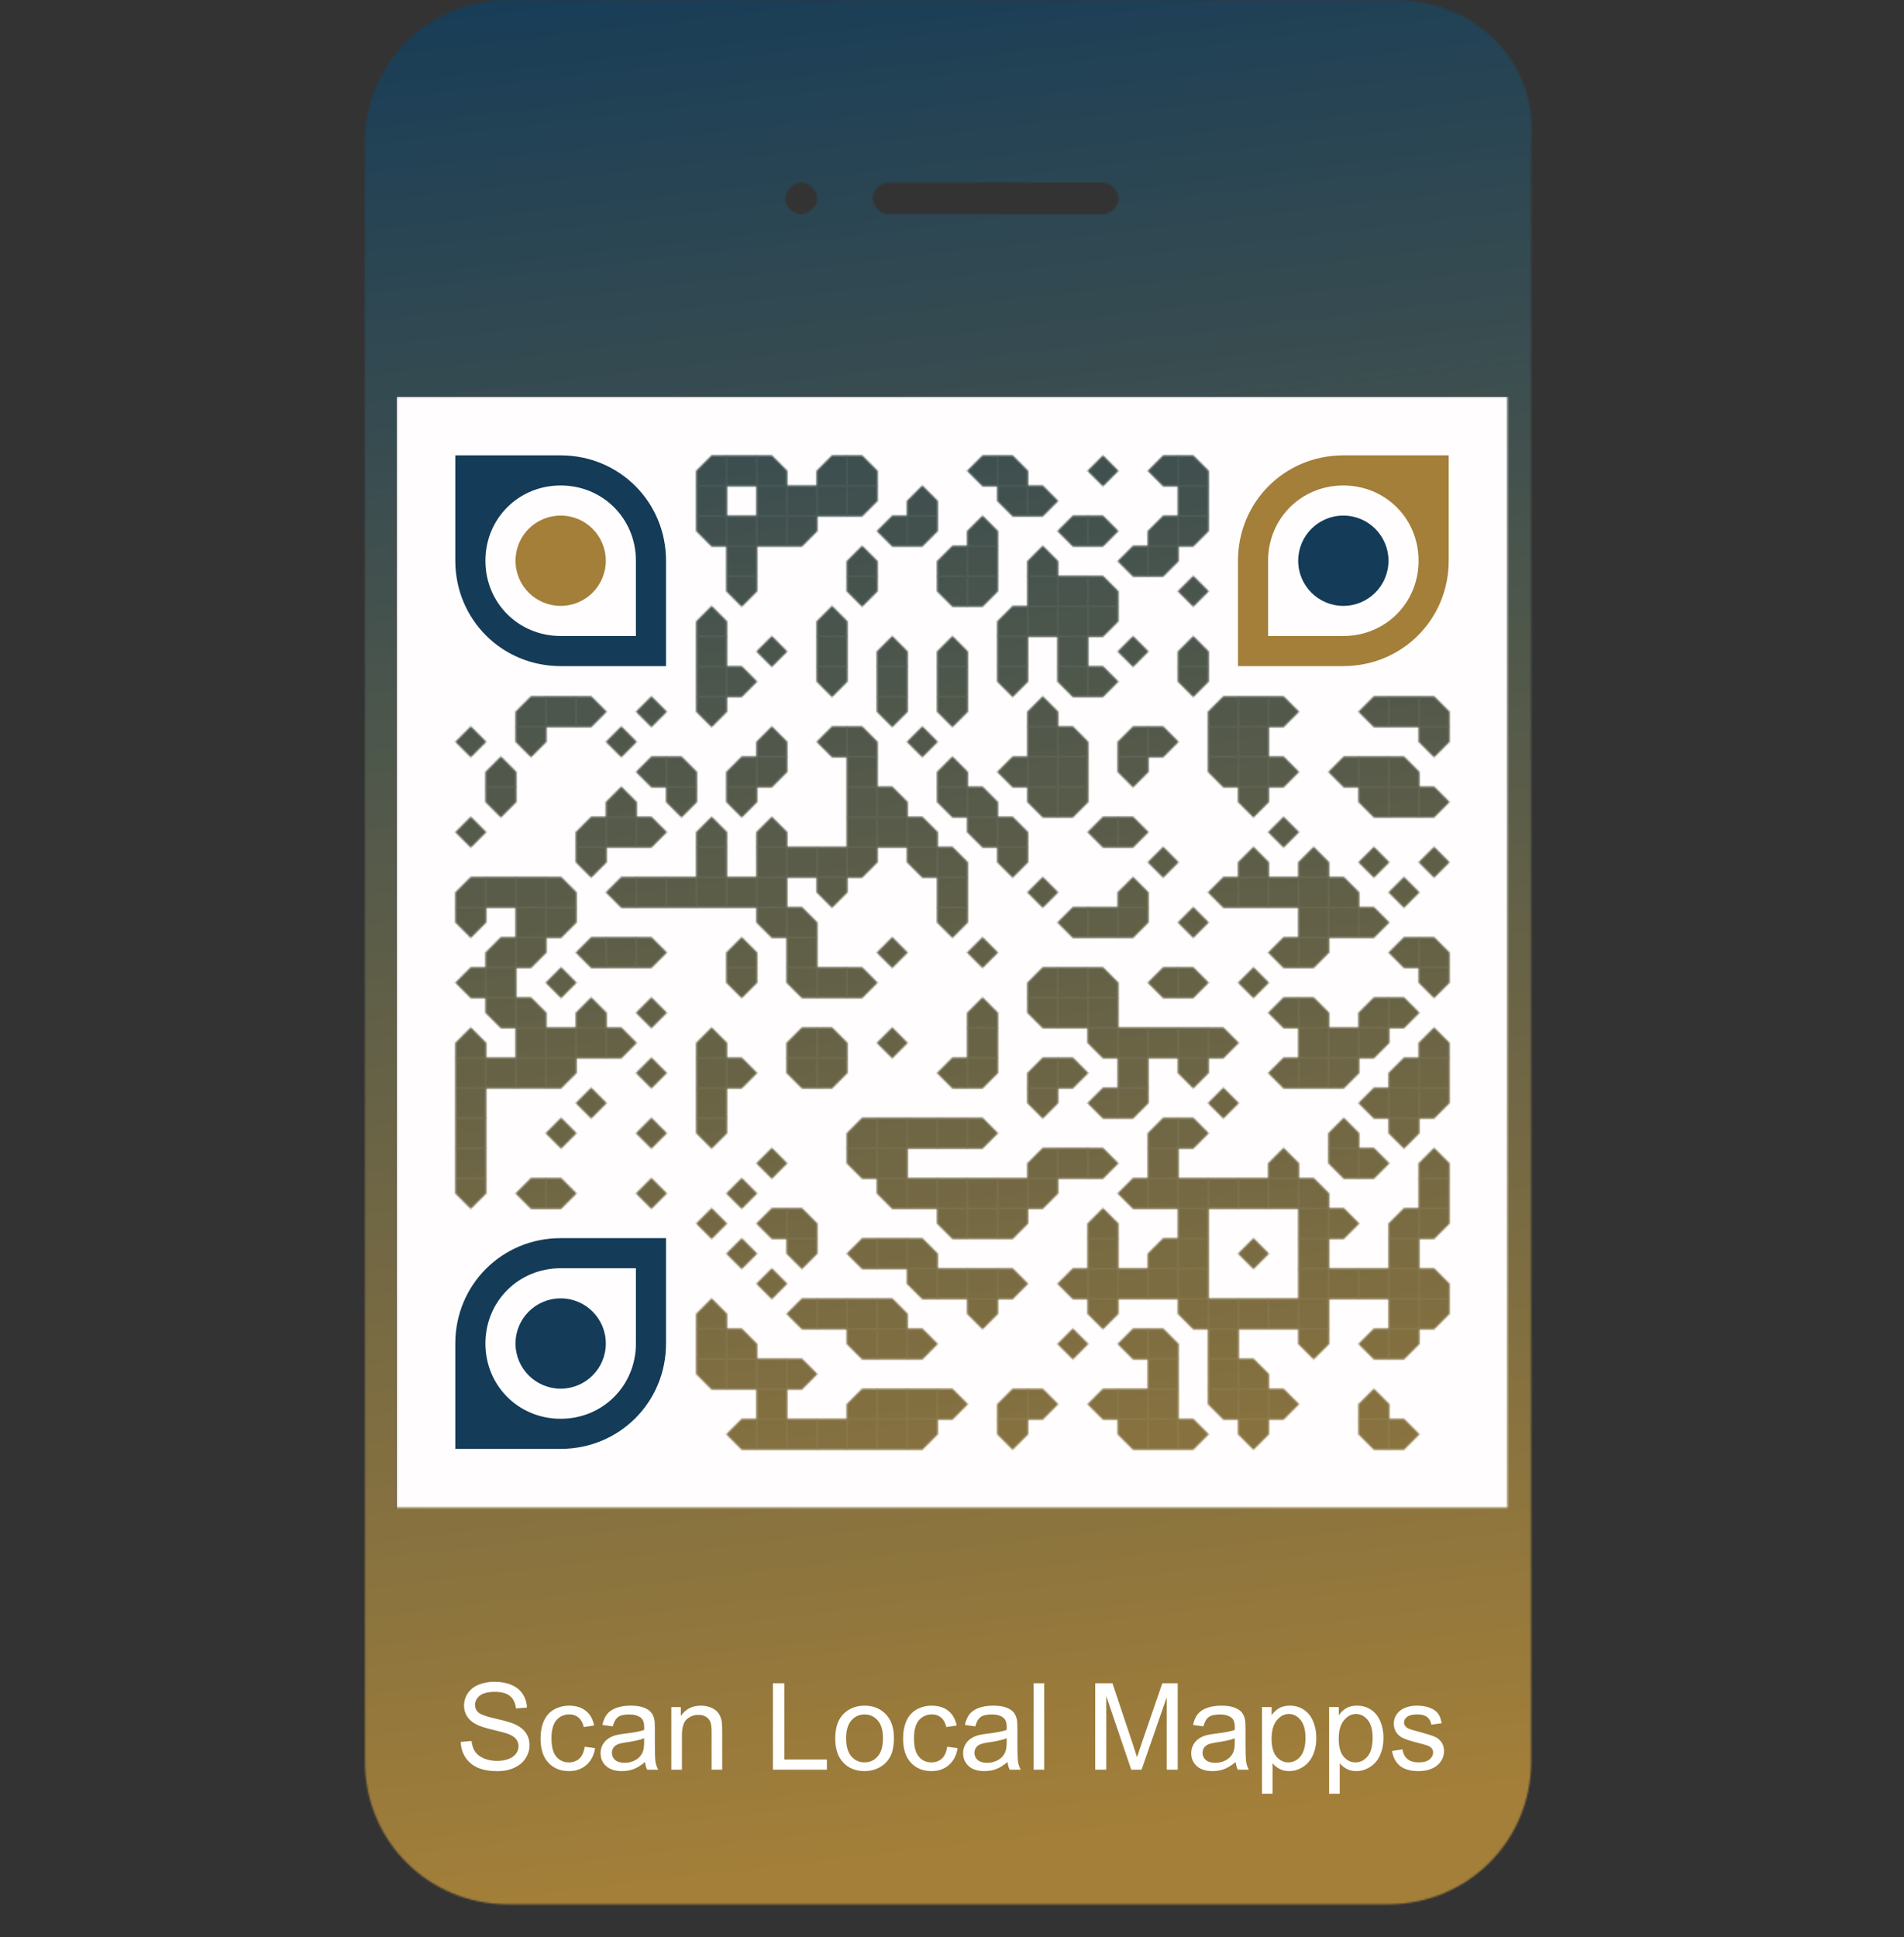 <svg xmlns="http://www.w3.org/2000/svg" xml:space="preserve" xmlns:xlink="http://www.w3.org/1999/xlink" width="1138.5" height="1158.219" viewBox="0 0 1138.5 1158.219">
<rect x="0" y="0" width="1138.5" height="1158.219" fill="#333333" stroke="none"/>
<defs><linearGradient id="pattern-mask" x1="0%" y1="0%" x2="12%" y2="100%" gradientUnits="userSpaceOnUse"><stop offset="0%" stop-color="#143b58" /><stop offset="100%" stop-color="#a37f39" /></linearGradient>
<mask id="qrmask"><g fill="#ffffff"><g transform="scale(47.438)" fill="#fff"><path d="M17.6,0H6.4c-1,0-1.8,0.8-1.8,1.8v20.4c0,1,0.8,1.8,1.8,1.8h11.1c1,0,1.8-0.8,1.8-1.8V1.8C19.4,0.8,18.6,0,17.6,0z M11.2,2.3h2.7c0.1,0,0.2,0.1,0.2,0.2S14,2.7,13.9,2.7h-2.7c-0.1,0-0.2-0.1-0.2-0.2S11.1,2.3,11.2,2.3z M10.1,2.3 c0.1,0,0.2,0.1,0.2,0.2s-0.1,0.2-0.2,0.2c-0.1,0-0.2-0.1-0.2-0.2S10,2.3,10.1,2.3z M19,19H5V5h14V19z"/></g>
<g >
<g transform="translate(416.25,272.25) scale(3.09)"><polygon points="3,0 6,0 6,3 6,6 3,6 0,6 0,3 "/></g>
<g transform="translate(434.25,272.25) scale(3.09)"><rect width="6" height="6"/></g>
<g transform="translate(452.25,272.25) scale(3.09)"><polygon points="6,3 6,6 3,6 0,6 0,3 0,0 3,0 "/></g>
<g transform="translate(488.25,272.25) scale(3.09)"><polygon points="3,0 6,0 6,3 6,6 3,6 0,6 0,3 "/></g>
<g transform="translate(506.25,272.25) scale(3.09)"><polygon points="6,3 6,6 3,6 0,6 0,3 0,0 3,0 "/></g>
<g transform="translate(578.25,272.25) scale(3.09)"><polygon points="6,6 3,6 3,6 0,3 3,0 3,0 6,0 6,3 "/></g>
<g transform="translate(596.25,272.25) scale(3.09)"><polygon points="6,3 6,6 3,6 0,6 0,3 0,0 3,0 "/></g>
<g transform="translate(650.25,272.25) scale(3.09)"><polyline points="6,3 3,6 0,3 3,0 "/></g>
<g transform="translate(686.25,272.25) scale(3.09)"><polygon points="6,6 3,6 3,6 0,3 3,0 3,0 6,0 6,3 "/></g>
<g transform="translate(704.25,272.25) scale(3.09)"><polygon points="6,3 6,6 3,6 0,6 0,3 0,0 3,0 "/></g>
<g transform="translate(416.25,290.25) scale(3.09)"><rect width="6" height="6"/></g>
<g transform="translate(452.25,290.25) scale(3.09)"><rect width="6" height="6"/></g>
<g transform="translate(470.25,290.25) scale(3.09)"><rect width="6" height="6"/></g>
<g transform="translate(488.25,290.25) scale(3.09)"><rect width="6" height="6"/></g>
<g transform="translate(506.25,290.25) scale(3.09)"><polygon points="3,6 0,6 0,3 0,0 3,0 6,0 6,3 "/></g>
<g transform="translate(542.25,290.25) scale(3.09)"><polygon points="6,6 3,6 0,6 0,3 0,3 3,0 6,3 6,3 "/></g>
<g transform="translate(596.25,290.25) scale(3.09)"><polygon points="0,3 0,0 3,0 6,0 6,3 6,6 3,6 "/></g>
<g transform="translate(614.25,290.25) scale(3.09)"><polygon points="3,6 3,6 0,6 0,3 0,0 3,0 3,0 6,3 "/></g>
<g transform="translate(704.25,290.25) scale(3.09)"><rect width="6" height="6"/></g>
<g transform="translate(416.25,308.25) scale(3.09)"><polygon points="0,3 0,0 3,0 6,0 6,3 6,6 3,6 "/></g>
<g transform="translate(434.25,308.25) scale(3.09)"><rect width="6" height="6"/></g>
<g transform="translate(452.25,308.25) scale(3.09)"><rect width="6" height="6"/></g>
<g transform="translate(470.25,308.25) scale(3.09)"><polygon points="3,6 0,6 0,3 0,0 3,0 6,0 6,3 "/></g>
<g transform="translate(524.25,308.25) scale(3.09)"><polygon points="6,6 3,6 3,6 0,3 3,0 3,0 6,0 6,3 "/></g>
<g transform="translate(542.25,308.25) scale(3.09)"><polygon points="3,6 0,6 0,3 0,0 3,0 6,0 6,3 "/></g>
<g transform="translate(578.25,308.25) scale(3.09)"><polygon points="6,6 3,6 0,6 0,3 0,3 3,0 6,3 6,3 "/></g>
<g transform="translate(632.25,308.25) scale(3.09)"><polygon points="6,6 3,6 3,6 0,3 3,0 3,0 6,0 6,3 "/></g>
<g transform="translate(650.25,308.25) scale(3.09)"><polygon points="3,6 3,6 0,6 0,3 0,0 3,0 3,0 6,3 "/></g>
<g transform="translate(686.25,308.25) scale(3.09)"><polygon points="3,0 6,0 6,3 6,6 3,6 0,6 0,3 "/></g>
<g transform="translate(704.25,308.25) scale(3.09)"><polygon points="3,6 0,6 0,3 0,0 3,0 6,0 6,3 "/></g>
<g transform="translate(434.25,326.25) scale(3.09)"><rect width="6" height="6"/></g>
<g transform="translate(506.25,326.25) scale(3.09)"><polygon points="6,6 3,6 0,6 0,3 0,3 3,0 6,3 6,3 "/></g>
<g transform="translate(560.25,326.25) scale(3.09)"><polygon points="3,0 6,0 6,3 6,6 3,6 0,6 0,3 "/></g>
<g transform="translate(578.25,326.25) scale(3.09)"><rect width="6" height="6"/></g>
<g transform="translate(614.25,326.25) scale(3.09)"><polygon points="6,6 3,6 0,6 0,3 0,3 3,0 6,3 6,3 "/></g>
<g transform="translate(668.25,326.25) scale(3.09)"><polygon points="6,6 3,6 3,6 0,3 3,0 3,0 6,0 6,3 "/></g>
<g transform="translate(686.25,326.25) scale(3.09)"><polygon points="3,6 0,6 0,3 0,0 3,0 6,0 6,3 "/></g>
<g transform="translate(434.25,344.25) scale(3.09)"><polygon points="6,3 3,6 0,3 0,3 0,0 3,0 6,0 6,3 "/></g>
<g transform="translate(506.25,344.25) scale(3.09)"><polygon points="6,3 3,6 0,3 0,3 0,0 3,0 6,0 6,3 "/></g>
<g transform="translate(560.25,344.25) scale(3.09)"><polygon points="0,3 0,0 3,0 6,0 6,3 6,6 3,6 "/></g>
<g transform="translate(578.25,344.25) scale(3.09)"><polygon points="3,6 0,6 0,3 0,0 3,0 6,0 6,3 "/></g>
<g transform="translate(614.25,344.25) scale(3.09)"><rect width="6" height="6"/></g>
<g transform="translate(632.25,344.25) scale(3.09)"><rect width="6" height="6"/></g>
<g transform="translate(650.25,344.25) scale(3.09)"><polygon points="6,3 6,6 3,6 0,6 0,3 0,0 3,0 "/></g>
<g transform="translate(704.25,344.25) scale(3.09)"><polyline points="6,3 3,6 0,3 3,0 "/></g>
<g transform="translate(416.25,362.25) scale(3.09)"><polygon points="6,6 3,6 0,6 0,3 0,3 3,0 6,3 6,3 "/></g>
<g transform="translate(488.25,362.25) scale(3.09)"><polygon points="6,6 3,6 0,6 0,3 0,3 3,0 6,3 6,3 "/></g>
<g transform="translate(596.25,362.25) scale(3.09)"><polygon points="3,0 6,0 6,3 6,6 3,6 0,6 0,3 "/></g>
<g transform="translate(614.25,362.25) scale(3.09)"><rect width="6" height="6"/></g>
<g transform="translate(632.25,362.25) scale(3.09)"><rect width="6" height="6"/></g>
<g transform="translate(650.25,362.25) scale(3.09)"><polygon points="3,6 0,6 0,3 0,0 3,0 6,0 6,3 "/></g>
<g transform="translate(416.25,380.25) scale(3.09)"><rect width="6" height="6"/></g>
<g transform="translate(452.25,380.25) scale(3.09)"><polyline points="6,3 3,6 0,3 3,0 "/></g>
<g transform="translate(488.25,380.25) scale(3.09)"><rect width="6" height="6"/></g>
<g transform="translate(524.25,380.25) scale(3.09)"><polygon points="6,6 3,6 0,6 0,3 0,3 3,0 6,3 6,3 "/></g>
<g transform="translate(560.25,380.25) scale(3.09)"><polygon points="6,6 3,6 0,6 0,3 0,3 3,0 6,3 6,3 "/></g>
<g transform="translate(596.25,380.25) scale(3.09)"><rect width="6" height="6"/></g>
<g transform="translate(632.25,380.25) scale(3.09)"><rect width="6" height="6"/></g>
<g transform="translate(668.25,380.25) scale(3.09)"><polyline points="6,3 3,6 0,3 3,0 "/></g>
<g transform="translate(704.25,380.25) scale(3.09)"><polygon points="6,6 3,6 0,6 0,3 0,3 3,0 6,3 6,3 "/></g>
<g transform="translate(416.25,398.25) scale(3.09)"><rect width="6" height="6"/></g>
<g transform="translate(434.25,398.25) scale(3.09)"><polygon points="3,6 3,6 0,6 0,3 0,0 3,0 3,0 6,3 "/></g>
<g transform="translate(488.25,398.25) scale(3.09)"><polygon points="6,3 3,6 0,3 0,3 0,0 3,0 6,0 6,3 "/></g>
<g transform="translate(524.25,398.25) scale(3.09)"><rect width="6" height="6"/></g>
<g transform="translate(560.25,398.25) scale(3.09)"><rect width="6" height="6"/></g>
<g transform="translate(596.25,398.25) scale(3.09)"><polygon points="6,3 3,6 0,3 0,3 0,0 3,0 6,0 6,3 "/></g>
<g transform="translate(632.25,398.25) scale(3.09)"><polygon points="0,3 0,0 3,0 6,0 6,3 6,6 3,6 "/></g>
<g transform="translate(650.25,398.25) scale(3.09)"><polygon points="3,6 3,6 0,6 0,3 0,0 3,0 3,0 6,3 "/></g>
<g transform="translate(704.25,398.25) scale(3.09)"><polygon points="6,3 3,6 0,3 0,3 0,0 3,0 6,0 6,3 "/></g>
<g transform="translate(308.25,416.25) scale(3.09)"><polygon points="3,0 6,0 6,3 6,6 3,6 0,6 0,3 "/></g>
<g transform="translate(326.25,416.25) scale(3.09)"><rect width="6" height="6"/></g>
<g transform="translate(344.25,416.25) scale(3.09)"><polygon points="3,6 3,6 0,6 0,3 0,0 3,0 3,0 6,3 "/></g>
<g transform="translate(380.25,416.25) scale(3.09)"><polyline points="6,3 3,6 0,3 3,0 "/></g>
<g transform="translate(416.25,416.25) scale(3.09)"><polygon points="6,3 3,6 0,3 0,3 0,0 3,0 6,0 6,3 "/></g>
<g transform="translate(524.25,416.25) scale(3.09)"><polygon points="6,3 3,6 0,3 0,3 0,0 3,0 6,0 6,3 "/></g>
<g transform="translate(560.25,416.25) scale(3.09)"><polygon points="6,3 3,6 0,3 0,3 0,0 3,0 6,0 6,3 "/></g>
<g transform="translate(614.25,416.25) scale(3.09)"><polygon points="6,6 3,6 0,6 0,3 0,3 3,0 6,3 6,3 "/></g>
<g transform="translate(722.25,416.25) scale(3.09)"><polygon points="3,0 6,0 6,3 6,6 3,6 0,6 0,3 "/></g>
<g transform="translate(740.25,416.25) scale(3.09)"><rect width="6" height="6"/></g>
<g transform="translate(758.25,416.25) scale(3.09)"><polygon points="3,6 3,6 0,6 0,3 0,0 3,0 3,0 6,3 "/></g>
<g transform="translate(812.25,416.25) scale(3.09)"><polygon points="6,6 3,6 3,6 0,3 3,0 3,0 6,0 6,3 "/></g>
<g transform="translate(830.25,416.25) scale(3.09)"><rect width="6" height="6"/></g>
<g transform="translate(848.25,416.25) scale(3.09)"><polygon points="6,3 6,6 3,6 0,6 0,3 0,0 3,0 "/></g>
<g transform="translate(272.25,434.25) scale(3.09)"><polyline points="6,3 3,6 0,3 3,0 "/></g>
<g transform="translate(308.25,434.25) scale(3.09)"><polygon points="6,3 3,6 0,3 0,3 0,0 3,0 6,0 6,3 "/></g>
<g transform="translate(362.25,434.25) scale(3.09)"><polyline points="6,3 3,6 0,3 3,0 "/></g>
<g transform="translate(452.25,434.25) scale(3.09)"><polygon points="6,6 3,6 0,6 0,3 0,3 3,0 6,3 6,3 "/></g>
<g transform="translate(488.25,434.25) scale(3.09)"><polygon points="6,6 3,6 3,6 0,3 3,0 3,0 6,0 6,3 "/></g>
<g transform="translate(506.25,434.25) scale(3.09)"><polygon points="6,3 6,6 3,6 0,6 0,3 0,0 3,0 "/></g>
<g transform="translate(542.25,434.25) scale(3.09)"><polyline points="6,3 3,6 0,3 3,0 "/></g>
<g transform="translate(614.25,434.25) scale(3.09)"><rect width="6" height="6"/></g>
<g transform="translate(632.25,434.25) scale(3.09)"><polygon points="6,3 6,6 3,6 0,6 0,3 0,0 3,0 "/></g>
<g transform="translate(668.25,434.25) scale(3.09)"><polygon points="3,0 6,0 6,3 6,6 3,6 0,6 0,3 "/></g>
<g transform="translate(686.25,434.25) scale(3.09)"><polygon points="3,6 3,6 0,6 0,3 0,0 3,0 3,0 6,3 "/></g>
<g transform="translate(722.25,434.25) scale(3.09)"><rect width="6" height="6"/></g>
<g transform="translate(740.25,434.25) scale(3.09)"><rect width="6" height="6"/></g>
<g transform="translate(848.25,434.25) scale(3.09)"><polygon points="6,3 3,6 0,3 0,3 0,0 3,0 6,0 6,3 "/></g>
<g transform="translate(290.25,452.25) scale(3.09)"><polygon points="6,6 3,6 0,6 0,3 0,3 3,0 6,3 6,3 "/></g>
<g transform="translate(380.25,452.25) scale(3.09)"><polygon points="6,6 3,6 3,6 0,3 3,0 3,0 6,0 6,3 "/></g>
<g transform="translate(398.25,452.25) scale(3.09)"><polygon points="6,3 6,6 3,6 0,6 0,3 0,0 3,0 "/></g>
<g transform="translate(434.25,452.25) scale(3.09)"><polygon points="3,0 6,0 6,3 6,6 3,6 0,6 0,3 "/></g>
<g transform="translate(452.25,452.25) scale(3.09)"><polygon points="3,6 0,6 0,3 0,0 3,0 6,0 6,3 "/></g>
<g transform="translate(506.25,452.25) scale(3.09)"><rect width="6" height="6"/></g>
<g transform="translate(560.25,452.25) scale(3.09)"><polygon points="6,6 3,6 0,6 0,3 0,3 3,0 6,3 6,3 "/></g>
<g transform="translate(596.25,452.25) scale(3.09)"><polygon points="6,6 3,6 3,6 0,3 3,0 3,0 6,0 6,3 "/></g>
<g transform="translate(614.25,452.25) scale(3.09)"><rect width="6" height="6"/></g>
<g transform="translate(632.25,452.25) scale(3.09)"><rect width="6" height="6"/></g>
<g transform="translate(668.25,452.25) scale(3.09)"><polygon points="6,3 3,6 0,3 0,3 0,0 3,0 6,0 6,3 "/></g>
<g transform="translate(722.25,452.25) scale(3.09)"><polygon points="0,3 0,0 3,0 6,0 6,3 6,6 3,6 "/></g>
<g transform="translate(740.25,452.25) scale(3.09)"><rect width="6" height="6"/></g>
<g transform="translate(758.25,452.25) scale(3.09)"><polygon points="3,6 3,6 0,6 0,3 0,0 3,0 3,0 6,3 "/></g>
<g transform="translate(794.25,452.25) scale(3.09)"><polygon points="6,6 3,6 3,6 0,3 3,0 3,0 6,0 6,3 "/></g>
<g transform="translate(812.25,452.25) scale(3.09)"><rect width="6" height="6"/></g>
<g transform="translate(830.25,452.25) scale(3.09)"><polygon points="6,3 6,6 3,6 0,6 0,3 0,0 3,0 "/></g>
<g transform="translate(290.25,470.25) scale(3.09)"><polygon points="6,3 3,6 0,3 0,3 0,0 3,0 6,0 6,3 "/></g>
<g transform="translate(362.25,470.25) scale(3.09)"><polygon points="6,6 3,6 0,6 0,3 0,3 3,0 6,3 6,3 "/></g>
<g transform="translate(398.25,470.25) scale(3.09)"><polygon points="6,3 3,6 0,3 0,3 0,0 3,0 6,0 6,3 "/></g>
<g transform="translate(434.25,470.25) scale(3.09)"><polygon points="6,3 3,6 0,3 0,3 0,0 3,0 6,0 6,3 "/></g>
<g transform="translate(506.25,470.25) scale(3.09)"><rect width="6" height="6"/></g>
<g transform="translate(524.25,470.25) scale(3.09)"><polygon points="6,3 6,6 3,6 0,6 0,3 0,0 3,0 "/></g>
<g transform="translate(560.25,470.25) scale(3.09)"><polygon points="0,3 0,0 3,0 6,0 6,3 6,6 3,6 "/></g>
<g transform="translate(578.25,470.25) scale(3.09)"><polygon points="6,3 6,6 3,6 0,6 0,3 0,0 3,0 "/></g>
<g transform="translate(614.25,470.25) scale(3.09)"><polygon points="0,3 0,0 3,0 6,0 6,3 6,6 3,6 "/></g>
<g transform="translate(632.25,470.25) scale(3.09)"><polygon points="3,6 0,6 0,3 0,0 3,0 6,0 6,3 "/></g>
<g transform="translate(740.25,470.25) scale(3.09)"><polygon points="6,3 3,6 0,3 0,3 0,0 3,0 6,0 6,3 "/></g>
<g transform="translate(812.25,470.25) scale(3.09)"><polygon points="0,3 0,0 3,0 6,0 6,3 6,6 3,6 "/></g>
<g transform="translate(830.25,470.25) scale(3.09)"><rect width="6" height="6"/></g>
<g transform="translate(848.25,470.25) scale(3.09)"><polygon points="3,6 3,6 0,6 0,3 0,0 3,0 3,0 6,3 "/></g>
<g transform="translate(272.25,488.25) scale(3.09)"><polyline points="6,3 3,6 0,3 3,0 "/></g>
<g transform="translate(344.25,488.25) scale(3.09)"><polygon points="3,0 6,0 6,3 6,6 3,6 0,6 0,3 "/></g>
<g transform="translate(362.25,488.25) scale(3.09)"><rect width="6" height="6"/></g>
<g transform="translate(380.25,488.25) scale(3.09)"><polygon points="3,6 3,6 0,6 0,3 0,0 3,0 3,0 6,3 "/></g>
<g transform="translate(416.25,488.25) scale(3.09)"><polygon points="6,6 3,6 0,6 0,3 0,3 3,0 6,3 6,3 "/></g>
<g transform="translate(452.25,488.25) scale(3.09)"><polygon points="6,6 3,6 0,6 0,3 0,3 3,0 6,3 6,3 "/></g>
<g transform="translate(506.25,488.25) scale(3.09)"><rect width="6" height="6"/></g>
<g transform="translate(524.25,488.25) scale(3.09)"><rect width="6" height="6"/></g>
<g transform="translate(542.25,488.25) scale(3.09)"><polygon points="6,3 6,6 3,6 0,6 0,3 0,0 3,0 "/></g>
<g transform="translate(578.25,488.25) scale(3.09)"><polygon points="0,3 0,0 3,0 6,0 6,3 6,6 3,6 "/></g>
<g transform="translate(596.25,488.25) scale(3.09)"><polygon points="6,3 6,6 3,6 0,6 0,3 0,0 3,0 "/></g>
<g transform="translate(650.25,488.25) scale(3.09)"><polygon points="6,6 3,6 3,6 0,3 3,0 3,0 6,0 6,3 "/></g>
<g transform="translate(668.25,488.25) scale(3.09)"><polygon points="3,6 3,6 0,6 0,3 0,0 3,0 3,0 6,3 "/></g>
<g transform="translate(758.25,488.25) scale(3.09)"><polyline points="6,3 3,6 0,3 3,0 "/></g>
<g transform="translate(344.25,506.25) scale(3.09)"><polygon points="6,3 3,6 0,3 0,3 0,0 3,0 6,0 6,3 "/></g>
<g transform="translate(416.25,506.25) scale(3.09)"><rect width="6" height="6"/></g>
<g transform="translate(452.25,506.25) scale(3.09)"><rect width="6" height="6"/></g>
<g transform="translate(470.25,506.25) scale(3.09)"><rect width="6" height="6"/></g>
<g transform="translate(488.25,506.25) scale(3.09)"><rect width="6" height="6"/></g>
<g transform="translate(506.25,506.25) scale(3.09)"><polygon points="3,6 0,6 0,3 0,0 3,0 6,0 6,3 "/></g>
<g transform="translate(542.25,506.25) scale(3.09)"><polygon points="0,3 0,0 3,0 6,0 6,3 6,6 3,6 "/></g>
<g transform="translate(560.25,506.25) scale(3.09)"><polygon points="6,3 6,6 3,6 0,6 0,3 0,0 3,0 "/></g>
<g transform="translate(596.25,506.25) scale(3.09)"><polygon points="6,3 3,6 0,3 0,3 0,0 3,0 6,0 6,3 "/></g>
<g transform="translate(686.25,506.25) scale(3.09)"><polyline points="6,3 3,6 0,3 3,0 "/></g>
<g transform="translate(740.25,506.25) scale(3.09)"><polygon points="6,6 3,6 0,6 0,3 0,3 3,0 6,3 6,3 "/></g>
<g transform="translate(776.25,506.25) scale(3.09)"><polygon points="6,6 3,6 0,6 0,3 0,3 3,0 6,3 6,3 "/></g>
<g transform="translate(812.25,506.25) scale(3.09)"><polyline points="6,3 3,6 0,3 3,0 "/></g>
<g transform="translate(848.25,506.25) scale(3.09)"><polyline points="6,3 3,6 0,3 3,0 "/></g>
<g transform="translate(272.25,524.25) scale(3.09)"><polygon points="3,0 6,0 6,3 6,6 3,6 0,6 0,3 "/></g>
<g transform="translate(290.25,524.25) scale(3.09)"><rect width="6" height="6"/></g>
<g transform="translate(308.25,524.25) scale(3.09)"><rect width="6" height="6"/></g>
<g transform="translate(326.25,524.25) scale(3.09)"><polygon points="6,3 6,6 3,6 0,6 0,3 0,0 3,0 "/></g>
<g transform="translate(362.25,524.25) scale(3.09)"><polygon points="6,6 3,6 3,6 0,3 3,0 3,0 6,0 6,3 "/></g>
<g transform="translate(380.25,524.25) scale(3.09)"><rect width="6" height="6"/></g>
<g transform="translate(398.25,524.25) scale(3.09)"><rect width="6" height="6"/></g>
<g transform="translate(416.25,524.25) scale(3.09)"><rect width="6" height="6"/></g>
<g transform="translate(434.25,524.25) scale(3.09)"><rect width="6" height="6"/></g>
<g transform="translate(452.25,524.25) scale(3.09)"><rect width="6" height="6"/></g>
<g transform="translate(488.25,524.25) scale(3.09)"><polygon points="6,3 3,6 0,3 0,3 0,0 3,0 6,0 6,3 "/></g>
<g transform="translate(560.25,524.25) scale(3.09)"><rect width="6" height="6"/></g>
<g transform="translate(614.25,524.25) scale(3.09)"><polyline points="6,3 3,6 0,3 3,0 "/></g>
<g transform="translate(668.25,524.25) scale(3.09)"><polygon points="6,6 3,6 0,6 0,3 0,3 3,0 6,3 6,3 "/></g>
<g transform="translate(722.25,524.25) scale(3.09)"><polygon points="6,6 3,6 3,6 0,3 3,0 3,0 6,0 6,3 "/></g>
<g transform="translate(740.25,524.25) scale(3.09)"><rect width="6" height="6"/></g>
<g transform="translate(758.25,524.25) scale(3.09)"><rect width="6" height="6"/></g>
<g transform="translate(776.25,524.25) scale(3.09)"><rect width="6" height="6"/></g>
<g transform="translate(794.25,524.25) scale(3.09)"><polygon points="6,3 6,6 3,6 0,6 0,3 0,0 3,0 "/></g>
<g transform="translate(830.25,524.25) scale(3.09)"><polyline points="6,3 3,6 0,3 3,0 "/></g>
<g transform="translate(272.25,542.25) scale(3.09)"><polygon points="6,3 3,6 0,3 0,3 0,0 3,0 6,0 6,3 "/></g>
<g transform="translate(308.25,542.25) scale(3.09)"><rect width="6" height="6"/></g>
<g transform="translate(326.25,542.25) scale(3.09)"><polygon points="3,6 0,6 0,3 0,0 3,0 6,0 6,3 "/></g>
<g transform="translate(452.25,542.25) scale(3.09)"><polygon points="0,3 0,0 3,0 6,0 6,3 6,6 3,6 "/></g>
<g transform="translate(470.25,542.25) scale(3.09)"><polygon points="6,3 6,6 3,6 0,6 0,3 0,0 3,0 "/></g>
<g transform="translate(560.25,542.25) scale(3.09)"><polygon points="6,3 3,6 0,3 0,3 0,0 3,0 6,0 6,3 "/></g>
<g transform="translate(632.25,542.25) scale(3.09)"><polygon points="6,6 3,6 3,6 0,3 3,0 3,0 6,0 6,3 "/></g>
<g transform="translate(650.25,542.25) scale(3.09)"><rect width="6" height="6"/></g>
<g transform="translate(668.25,542.25) scale(3.09)"><polygon points="3,6 0,6 0,3 0,0 3,0 6,0 6,3 "/></g>
<g transform="translate(704.25,542.25) scale(3.09)"><polyline points="6,3 3,6 0,3 3,0 "/></g>
<g transform="translate(776.25,542.25) scale(3.09)"><rect width="6" height="6"/></g>
<g transform="translate(794.25,542.25) scale(3.09)"><rect width="6" height="6"/></g>
<g transform="translate(812.25,542.25) scale(3.09)"><polygon points="3,6 3,6 0,6 0,3 0,0 3,0 3,0 6,3 "/></g>
<g transform="translate(290.25,560.25) scale(3.09)"><polygon points="3,0 6,0 6,3 6,6 3,6 0,6 0,3 "/></g>
<g transform="translate(308.25,560.25) scale(3.09)"><polygon points="3,6 0,6 0,3 0,0 3,0 6,0 6,3 "/></g>
<g transform="translate(344.25,560.25) scale(3.09)"><polygon points="6,6 3,6 3,6 0,3 3,0 3,0 6,0 6,3 "/></g>
<g transform="translate(362.25,560.25) scale(3.09)"><rect width="6" height="6"/></g>
<g transform="translate(380.25,560.25) scale(3.09)"><polygon points="3,6 3,6 0,6 0,3 0,0 3,0 3,0 6,3 "/></g>
<g transform="translate(434.25,560.25) scale(3.09)"><polygon points="6,6 3,6 0,6 0,3 0,3 3,0 6,3 6,3 "/></g>
<g transform="translate(470.25,560.25) scale(3.09)"><rect width="6" height="6"/></g>
<g transform="translate(524.25,560.25) scale(3.09)"><polyline points="6,3 3,6 0,3 3,0 "/></g>
<g transform="translate(578.25,560.25) scale(3.09)"><polyline points="6,3 3,6 0,3 3,0 "/></g>
<g transform="translate(758.25,560.25) scale(3.09)"><polygon points="6,6 3,6 3,6 0,3 3,0 3,0 6,0 6,3 "/></g>
<g transform="translate(776.25,560.25) scale(3.09)"><polygon points="3,6 0,6 0,3 0,0 3,0 6,0 6,3 "/></g>
<g transform="translate(830.25,560.25) scale(3.09)"><polygon points="6,6 3,6 3,6 0,3 3,0 3,0 6,0 6,3 "/></g>
<g transform="translate(848.25,560.25) scale(3.09)"><polygon points="6,3 6,6 3,6 0,6 0,3 0,0 3,0 "/></g>
<g transform="translate(272.25,578.25) scale(3.09)"><polygon points="6,6 3,6 3,6 0,3 3,0 3,0 6,0 6,3 "/></g>
<g transform="translate(290.25,578.25) scale(3.09)"><rect width="6" height="6"/></g>
<g transform="translate(326.25,578.25) scale(3.09)"><polyline points="6,3 3,6 0,3 3,0 "/></g>
<g transform="translate(434.25,578.25) scale(3.09)"><polygon points="6,3 3,6 0,3 0,3 0,0 3,0 6,0 6,3 "/></g>
<g transform="translate(470.25,578.25) scale(3.09)"><polygon points="0,3 0,0 3,0 6,0 6,3 6,6 3,6 "/></g>
<g transform="translate(488.25,578.25) scale(3.09)"><rect width="6" height="6"/></g>
<g transform="translate(506.25,578.25) scale(3.09)"><polygon points="3,6 3,6 0,6 0,3 0,0 3,0 3,0 6,3 "/></g>
<g transform="translate(614.25,578.25) scale(3.09)"><polygon points="3,0 6,0 6,3 6,6 3,6 0,6 0,3 "/></g>
<g transform="translate(632.25,578.25) scale(3.09)"><rect width="6" height="6"/></g>
<g transform="translate(650.25,578.25) scale(3.09)"><polygon points="6,3 6,6 3,6 0,6 0,3 0,0 3,0 "/></g>
<g transform="translate(686.25,578.25) scale(3.09)"><polygon points="6,6 3,6 3,6 0,3 3,0 3,0 6,0 6,3 "/></g>
<g transform="translate(704.25,578.25) scale(3.09)"><polygon points="3,6 3,6 0,6 0,3 0,0 3,0 3,0 6,3 "/></g>
<g transform="translate(740.25,578.25) scale(3.09)"><polyline points="6,3 3,6 0,3 3,0 "/></g>
<g transform="translate(848.25,578.25) scale(3.09)"><polygon points="6,3 3,6 0,3 0,3 0,0 3,0 6,0 6,3 "/></g>
<g transform="translate(290.25,596.25) scale(3.09)"><polygon points="0,3 0,0 3,0 6,0 6,3 6,6 3,6 "/></g>
<g transform="translate(308.25,596.25) scale(3.09)"><polygon points="6,3 6,6 3,6 0,6 0,3 0,0 3,0 "/></g>
<g transform="translate(344.25,596.25) scale(3.09)"><polygon points="6,6 3,6 0,6 0,3 0,3 3,0 6,3 6,3 "/></g>
<g transform="translate(380.25,596.25) scale(3.09)"><polyline points="6,3 3,6 0,3 3,0 "/></g>
<g transform="translate(578.25,596.25) scale(3.09)"><polygon points="6,6 3,6 0,6 0,3 0,3 3,0 6,3 6,3 "/></g>
<g transform="translate(614.25,596.25) scale(3.09)"><polygon points="0,3 0,0 3,0 6,0 6,3 6,6 3,6 "/></g>
<g transform="translate(632.25,596.25) scale(3.09)"><rect width="6" height="6"/></g>
<g transform="translate(650.25,596.25) scale(3.09)"><rect width="6" height="6"/></g>
<g transform="translate(758.25,596.25) scale(3.09)"><polygon points="6,6 3,6 3,6 0,3 3,0 3,0 6,0 6,3 "/></g>
<g transform="translate(776.25,596.25) scale(3.09)"><polygon points="6,3 6,6 3,6 0,6 0,3 0,0 3,0 "/></g>
<g transform="translate(812.25,596.25) scale(3.09)"><polygon points="3,0 6,0 6,3 6,6 3,6 0,6 0,3 "/></g>
<g transform="translate(830.25,596.25) scale(3.09)"><polygon points="3,6 3,6 0,6 0,3 0,0 3,0 3,0 6,3 "/></g>
<g transform="translate(272.25,614.25) scale(3.09)"><polygon points="6,6 3,6 0,6 0,3 0,3 3,0 6,3 6,3 "/></g>
<g transform="translate(308.25,614.25) scale(3.09)"><rect width="6" height="6"/></g>
<g transform="translate(326.25,614.25) scale(3.09)"><rect width="6" height="6"/></g>
<g transform="translate(344.25,614.25) scale(3.09)"><rect width="6" height="6"/></g>
<g transform="translate(362.25,614.25) scale(3.09)"><polygon points="3,6 3,6 0,6 0,3 0,0 3,0 3,0 6,3 "/></g>
<g transform="translate(416.25,614.25) scale(3.09)"><polygon points="6,6 3,6 0,6 0,3 0,3 3,0 6,3 6,3 "/></g>
<g transform="translate(470.25,614.25) scale(3.09)"><polygon points="3,0 6,0 6,3 6,6 3,6 0,6 0,3 "/></g>
<g transform="translate(488.25,614.25) scale(3.09)"><polygon points="6,3 6,6 3,6 0,6 0,3 0,0 3,0 "/></g>
<g transform="translate(524.25,614.25) scale(3.09)"><polyline points="6,3 3,6 0,3 3,0 "/></g>
<g transform="translate(578.25,614.25) scale(3.09)"><rect width="6" height="6"/></g>
<g transform="translate(650.25,614.25) scale(3.09)"><polygon points="0,3 0,0 3,0 6,0 6,3 6,6 3,6 "/></g>
<g transform="translate(668.25,614.25) scale(3.09)"><rect width="6" height="6"/></g>
<g transform="translate(686.25,614.25) scale(3.09)"><rect width="6" height="6"/></g>
<g transform="translate(704.25,614.25) scale(3.09)"><rect width="6" height="6"/></g>
<g transform="translate(722.25,614.25) scale(3.09)"><polygon points="3,6 3,6 0,6 0,3 0,0 3,0 3,0 6,3 "/></g>
<g transform="translate(776.25,614.25) scale(3.09)"><rect width="6" height="6"/></g>
<g transform="translate(794.25,614.25) scale(3.09)"><rect width="6" height="6"/></g>
<g transform="translate(812.25,614.25) scale(3.09)"><polygon points="3,6 0,6 0,3 0,0 3,0 6,0 6,3 "/></g>
<g transform="translate(848.25,614.25) scale(3.09)"><polygon points="6,6 3,6 0,6 0,3 0,3 3,0 6,3 6,3 "/></g>
<g transform="translate(272.25,632.25) scale(3.09)"><rect width="6" height="6"/></g>
<g transform="translate(290.25,632.25) scale(3.09)"><rect width="6" height="6"/></g>
<g transform="translate(308.25,632.25) scale(3.09)"><rect width="6" height="6"/></g>
<g transform="translate(326.25,632.25) scale(3.09)"><polygon points="3,6 0,6 0,3 0,0 3,0 6,0 6,3 "/></g>
<g transform="translate(380.25,632.25) scale(3.09)"><polyline points="6,3 3,6 0,3 3,0 "/></g>
<g transform="translate(416.25,632.25) scale(3.09)"><rect width="6" height="6"/></g>
<g transform="translate(434.25,632.25) scale(3.09)"><polygon points="3,6 3,6 0,6 0,3 0,0 3,0 3,0 6,3 "/></g>
<g transform="translate(470.25,632.25) scale(3.09)"><polygon points="0,3 0,0 3,0 6,0 6,3 6,6 3,6 "/></g>
<g transform="translate(488.25,632.25) scale(3.09)"><polygon points="3,6 0,6 0,3 0,0 3,0 6,0 6,3 "/></g>
<g transform="translate(560.25,632.25) scale(3.09)"><polygon points="6,6 3,6 3,6 0,3 3,0 3,0 6,0 6,3 "/></g>
<g transform="translate(578.25,632.25) scale(3.09)"><polygon points="3,6 0,6 0,3 0,0 3,0 6,0 6,3 "/></g>
<g transform="translate(614.25,632.25) scale(3.09)"><polygon points="3,0 6,0 6,3 6,6 3,6 0,6 0,3 "/></g>
<g transform="translate(632.25,632.25) scale(3.09)"><polygon points="3,6 3,6 0,6 0,3 0,0 3,0 3,0 6,3 "/></g>
<g transform="translate(668.25,632.25) scale(3.09)"><rect width="6" height="6"/></g>
<g transform="translate(704.25,632.25) scale(3.09)"><polygon points="6,3 3,6 0,3 0,3 0,0 3,0 6,0 6,3 "/></g>
<g transform="translate(758.25,632.25) scale(3.09)"><polygon points="6,6 3,6 3,6 0,3 3,0 3,0 6,0 6,3 "/></g>
<g transform="translate(776.25,632.25) scale(3.09)"><rect width="6" height="6"/></g>
<g transform="translate(794.25,632.25) scale(3.09)"><polygon points="3,6 0,6 0,3 0,0 3,0 6,0 6,3 "/></g>
<g transform="translate(830.25,632.25) scale(3.09)"><polygon points="3,0 6,0 6,3 6,6 3,6 0,6 0,3 "/></g>
<g transform="translate(848.25,632.25) scale(3.09)"><rect width="6" height="6"/></g>
<g transform="translate(272.25,650.25) scale(3.09)"><rect width="6" height="6"/></g>
<g transform="translate(344.25,650.25) scale(3.09)"><polyline points="6,3 3,6 0,3 3,0 "/></g>
<g transform="translate(416.25,650.25) scale(3.09)"><rect width="6" height="6"/></g>
<g transform="translate(614.25,650.25) scale(3.09)"><polygon points="6,3 3,6 0,3 0,3 0,0 3,0 6,0 6,3 "/></g>
<g transform="translate(650.25,650.25) scale(3.09)"><polygon points="6,6 3,6 3,6 0,3 3,0 3,0 6,0 6,3 "/></g>
<g transform="translate(668.25,650.25) scale(3.09)"><polygon points="3,6 0,6 0,3 0,0 3,0 6,0 6,3 "/></g>
<g transform="translate(722.25,650.25) scale(3.09)"><polyline points="6,3 3,6 0,3 3,0 "/></g>
<g transform="translate(812.25,650.25) scale(3.09)"><polygon points="6,6 3,6 3,6 0,3 3,0 3,0 6,0 6,3 "/></g>
<g transform="translate(830.25,650.25) scale(3.09)"><rect width="6" height="6"/></g>
<g transform="translate(848.25,650.25) scale(3.09)"><polygon points="3,6 0,6 0,3 0,0 3,0 6,0 6,3 "/></g>
<g transform="translate(272.25,668.25) scale(3.09)"><rect width="6" height="6"/></g>
<g transform="translate(326.25,668.25) scale(3.09)"><polyline points="6,3 3,6 0,3 3,0 "/></g>
<g transform="translate(380.25,668.25) scale(3.09)"><polyline points="6,3 3,6 0,3 3,0 "/></g>
<g transform="translate(416.25,668.25) scale(3.09)"><polygon points="6,3 3,6 0,3 0,3 0,0 3,0 6,0 6,3 "/></g>
<g transform="translate(506.25,668.25) scale(3.09)"><polygon points="3,0 6,0 6,3 6,6 3,6 0,6 0,3 "/></g>
<g transform="translate(524.25,668.25) scale(3.09)"><rect width="6" height="6"/></g>
<g transform="translate(542.25,668.25) scale(3.09)"><rect width="6" height="6"/></g>
<g transform="translate(560.25,668.25) scale(3.09)"><rect width="6" height="6"/></g>
<g transform="translate(578.25,668.25) scale(3.09)"><polygon points="3,6 3,6 0,6 0,3 0,0 3,0 3,0 6,3 "/></g>
<g transform="translate(686.25,668.25) scale(3.09)"><polygon points="3,0 6,0 6,3 6,6 3,6 0,6 0,3 "/></g>
<g transform="translate(704.25,668.25) scale(3.09)"><polygon points="3,6 3,6 0,6 0,3 0,0 3,0 3,0 6,3 "/></g>
<g transform="translate(794.25,668.25) scale(3.09)"><polygon points="6,6 3,6 0,6 0,3 0,3 3,0 6,3 6,3 "/></g>
<g transform="translate(830.25,668.25) scale(3.09)"><polygon points="6,3 3,6 0,3 0,3 0,0 3,0 6,0 6,3 "/></g>
<g transform="translate(272.25,686.25) scale(3.09)"><rect width="6" height="6"/></g>
<g transform="translate(452.25,686.25) scale(3.09)"><polyline points="6,3 3,6 0,3 3,0 "/></g>
<g transform="translate(506.25,686.25) scale(3.09)"><polygon points="0,3 0,0 3,0 6,0 6,3 6,6 3,6 "/></g>
<g transform="translate(524.25,686.25) scale(3.09)"><rect width="6" height="6"/></g>
<g transform="translate(614.25,686.25) scale(3.09)"><polygon points="3,0 6,0 6,3 6,6 3,6 0,6 0,3 "/></g>
<g transform="translate(632.25,686.25) scale(3.09)"><rect width="6" height="6"/></g>
<g transform="translate(650.25,686.25) scale(3.09)"><polygon points="3,6 3,6 0,6 0,3 0,0 3,0 3,0 6,3 "/></g>
<g transform="translate(686.25,686.25) scale(3.09)"><rect width="6" height="6"/></g>
<g transform="translate(758.25,686.25) scale(3.09)"><polygon points="6,6 3,6 0,6 0,3 0,3 3,0 6,3 6,3 "/></g>
<g transform="translate(794.25,686.25) scale(3.09)"><polygon points="0,3 0,0 3,0 6,0 6,3 6,6 3,6 "/></g>
<g transform="translate(812.25,686.25) scale(3.09)"><polygon points="3,6 3,6 0,6 0,3 0,0 3,0 3,0 6,3 "/></g>
<g transform="translate(848.25,686.25) scale(3.09)"><polygon points="6,6 3,6 0,6 0,3 0,3 3,0 6,3 6,3 "/></g>
<g transform="translate(272.25,704.25) scale(3.09)"><polygon points="6,3 3,6 0,3 0,3 0,0 3,0 6,0 6,3 "/></g>
<g transform="translate(308.25,704.25) scale(3.09)"><polygon points="6,6 3,6 3,6 0,3 3,0 3,0 6,0 6,3 "/></g>
<g transform="translate(326.25,704.25) scale(3.09)"><polygon points="3,6 3,6 0,6 0,3 0,0 3,0 3,0 6,3 "/></g>
<g transform="translate(380.25,704.25) scale(3.09)"><polyline points="6,3 3,6 0,3 3,0 "/></g>
<g transform="translate(434.25,704.25) scale(3.09)"><polyline points="6,3 3,6 0,3 3,0 "/></g>
<g transform="translate(524.25,704.25) scale(3.09)"><polygon points="0,3 0,0 3,0 6,0 6,3 6,6 3,6 "/></g>
<g transform="translate(542.25,704.25) scale(3.09)"><rect width="6" height="6"/></g>
<g transform="translate(560.25,704.25) scale(3.09)"><rect width="6" height="6"/></g>
<g transform="translate(578.25,704.25) scale(3.09)"><rect width="6" height="6"/></g>
<g transform="translate(596.25,704.25) scale(3.09)"><rect width="6" height="6"/></g>
<g transform="translate(614.25,704.25) scale(3.09)"><polygon points="3,6 0,6 0,3 0,0 3,0 6,0 6,3 "/></g>
<g transform="translate(668.25,704.25) scale(3.09)"><polygon points="6,6 3,6 3,6 0,3 3,0 3,0 6,0 6,3 "/></g>
<g transform="translate(686.25,704.25) scale(3.09)"><rect width="6" height="6"/></g>
<g transform="translate(704.25,704.25) scale(3.09)"><rect width="6" height="6"/></g>
<g transform="translate(722.25,704.25) scale(3.09)"><rect width="6" height="6"/></g>
<g transform="translate(740.25,704.25) scale(3.09)"><rect width="6" height="6"/></g>
<g transform="translate(758.25,704.25) scale(3.09)"><rect width="6" height="6"/></g>
<g transform="translate(776.25,704.25) scale(3.09)"><polygon points="6,3 6,6 3,6 0,6 0,3 0,0 3,0 "/></g>
<g transform="translate(848.25,704.25) scale(3.09)"><rect width="6" height="6"/></g>
<g transform="translate(416.25,722.25) scale(3.09)"><polyline points="6,3 3,6 0,3 3,0 "/></g>
<g transform="translate(452.25,722.25) scale(3.09)"><polygon points="6,6 3,6 3,6 0,3 3,0 3,0 6,0 6,3 "/></g>
<g transform="translate(470.25,722.25) scale(3.09)"><polygon points="6,3 6,6 3,6 0,6 0,3 0,0 3,0 "/></g>
<g transform="translate(560.25,722.25) scale(3.09)"><polygon points="0,3 0,0 3,0 6,0 6,3 6,6 3,6 "/></g>
<g transform="translate(578.25,722.25) scale(3.09)"><rect width="6" height="6"/></g>
<g transform="translate(596.25,722.25) scale(3.09)"><polygon points="3,6 0,6 0,3 0,0 3,0 6,0 6,3 "/></g>
<g transform="translate(650.25,722.25) scale(3.09)"><polygon points="6,6 3,6 0,6 0,3 0,3 3,0 6,3 6,3 "/></g>
<g transform="translate(704.25,722.25) scale(3.09)"><rect width="6" height="6"/></g>
<g transform="translate(776.25,722.25) scale(3.09)"><rect width="6" height="6"/></g>
<g transform="translate(794.25,722.25) scale(3.09)"><polygon points="3,6 3,6 0,6 0,3 0,0 3,0 3,0 6,3 "/></g>
<g transform="translate(830.25,722.25) scale(3.09)"><polygon points="3,0 6,0 6,3 6,6 3,6 0,6 0,3 "/></g>
<g transform="translate(848.25,722.25) scale(3.09)"><polygon points="3,6 0,6 0,3 0,0 3,0 6,0 6,3 "/></g>
<g transform="translate(434.25,740.25) scale(3.09)"><polyline points="6,3 3,6 0,3 3,0 "/></g>
<g transform="translate(470.25,740.25) scale(3.09)"><polygon points="6,3 3,6 0,3 0,3 0,0 3,0 6,0 6,3 "/></g>
<g transform="translate(506.25,740.25) scale(3.09)"><polygon points="6,6 3,6 3,6 0,3 3,0 3,0 6,0 6,3 "/></g>
<g transform="translate(524.25,740.25) scale(3.09)"><rect width="6" height="6"/></g>
<g transform="translate(542.25,740.25) scale(3.09)"><polygon points="6,3 6,6 3,6 0,6 0,3 0,0 3,0 "/></g>
<g transform="translate(650.25,740.25) scale(3.09)"><rect width="6" height="6"/></g>
<g transform="translate(686.25,740.25) scale(3.09)"><polygon points="3,0 6,0 6,3 6,6 3,6 0,6 0,3 "/></g>
<g transform="translate(704.25,740.25) scale(3.09)"><rect width="6" height="6"/></g>
<g transform="translate(740.25,740.25) scale(3.09)"><polyline points="6,3 3,6 0,3 3,0 "/></g>
<g transform="translate(776.25,740.25) scale(3.09)"><rect width="6" height="6"/></g>
<g transform="translate(830.25,740.25) scale(3.09)"><rect width="6" height="6"/></g>
<g transform="translate(452.25,758.25) scale(3.09)"><polyline points="6,3 3,6 0,3 3,0 "/></g>
<g transform="translate(542.25,758.25) scale(3.09)"><polygon points="0,3 0,0 3,0 6,0 6,3 6,6 3,6 "/></g>
<g transform="translate(560.25,758.25) scale(3.09)"><rect width="6" height="6"/></g>
<g transform="translate(578.25,758.25) scale(3.09)"><rect width="6" height="6"/></g>
<g transform="translate(596.25,758.25) scale(3.09)"><polygon points="3,6 3,6 0,6 0,3 0,0 3,0 3,0 6,3 "/></g>
<g transform="translate(632.25,758.25) scale(3.09)"><polygon points="6,6 3,6 3,6 0,3 3,0 3,0 6,0 6,3 "/></g>
<g transform="translate(650.25,758.25) scale(3.09)"><rect width="6" height="6"/></g>
<g transform="translate(668.25,758.25) scale(3.09)"><rect width="6" height="6"/></g>
<g transform="translate(686.25,758.25) scale(3.09)"><rect width="6" height="6"/></g>
<g transform="translate(704.25,758.25) scale(3.09)"><rect width="6" height="6"/></g>
<g transform="translate(776.25,758.25) scale(3.09)"><rect width="6" height="6"/></g>
<g transform="translate(794.25,758.25) scale(3.09)"><rect width="6" height="6"/></g>
<g transform="translate(812.25,758.25) scale(3.09)"><rect width="6" height="6"/></g>
<g transform="translate(830.25,758.25) scale(3.09)"><rect width="6" height="6"/></g>
<g transform="translate(848.25,758.25) scale(3.09)"><polygon points="6,3 6,6 3,6 0,6 0,3 0,0 3,0 "/></g>
<g transform="translate(416.25,776.25) scale(3.09)"><polygon points="6,6 3,6 0,6 0,3 0,3 3,0 6,3 6,3 "/></g>
<g transform="translate(470.25,776.25) scale(3.09)"><polygon points="6,6 3,6 3,6 0,3 3,0 3,0 6,0 6,3 "/></g>
<g transform="translate(488.25,776.25) scale(3.09)"><rect width="6" height="6"/></g>
<g transform="translate(506.25,776.25) scale(3.09)"><rect width="6" height="6"/></g>
<g transform="translate(524.25,776.25) scale(3.09)"><polygon points="6,3 6,6 3,6 0,6 0,3 0,0 3,0 "/></g>
<g transform="translate(578.25,776.25) scale(3.09)"><polygon points="6,3 3,6 0,3 0,3 0,0 3,0 6,0 6,3 "/></g>
<g transform="translate(650.25,776.25) scale(3.09)"><polygon points="6,3 3,6 0,3 0,3 0,0 3,0 6,0 6,3 "/></g>
<g transform="translate(704.25,776.25) scale(3.09)"><polygon points="0,3 0,0 3,0 6,0 6,3 6,6 3,6 "/></g>
<g transform="translate(722.25,776.25) scale(3.09)"><rect width="6" height="6"/></g>
<g transform="translate(740.25,776.25) scale(3.09)"><rect width="6" height="6"/></g>
<g transform="translate(758.25,776.25) scale(3.09)"><rect width="6" height="6"/></g>
<g transform="translate(776.25,776.25) scale(3.09)"><rect width="6" height="6"/></g>
<g transform="translate(830.25,776.25) scale(3.09)"><rect width="6" height="6"/></g>
<g transform="translate(848.25,776.25) scale(3.09)"><polygon points="3,6 0,6 0,3 0,0 3,0 6,0 6,3 "/></g>
<g transform="translate(416.25,794.25) scale(3.09)"><rect width="6" height="6"/></g>
<g transform="translate(434.25,794.25) scale(3.09)"><polygon points="6,3 6,6 3,6 0,6 0,3 0,0 3,0 "/></g>
<g transform="translate(506.25,794.25) scale(3.09)"><polygon points="0,3 0,0 3,0 6,0 6,3 6,6 3,6 "/></g>
<g transform="translate(524.25,794.25) scale(3.09)"><rect width="6" height="6"/></g>
<g transform="translate(542.25,794.25) scale(3.09)"><polygon points="3,6 3,6 0,6 0,3 0,0 3,0 3,0 6,3 "/></g>
<g transform="translate(632.25,794.25) scale(3.09)"><polyline points="6,3 3,6 0,3 3,0 "/></g>
<g transform="translate(668.25,794.25) scale(3.09)"><polygon points="6,6 3,6 3,6 0,3 3,0 3,0 6,0 6,3 "/></g>
<g transform="translate(686.25,794.25) scale(3.09)"><polygon points="6,3 6,6 3,6 0,6 0,3 0,0 3,0 "/></g>
<g transform="translate(722.25,794.25) scale(3.09)"><rect width="6" height="6"/></g>
<g transform="translate(776.25,794.25) scale(3.09)"><polygon points="6,3 3,6 0,3 0,3 0,0 3,0 6,0 6,3 "/></g>
<g transform="translate(812.25,794.25) scale(3.09)"><polygon points="6,6 3,6 3,6 0,3 3,0 3,0 6,0 6,3 "/></g>
<g transform="translate(830.25,794.25) scale(3.09)"><polygon points="3,6 0,6 0,3 0,0 3,0 6,0 6,3 "/></g>
<g transform="translate(416.25,812.25) scale(3.09)"><polygon points="0,3 0,0 3,0 6,0 6,3 6,6 3,6 "/></g>
<g transform="translate(434.25,812.25) scale(3.09)"><rect width="6" height="6"/></g>
<g transform="translate(452.25,812.25) scale(3.09)"><rect width="6" height="6"/></g>
<g transform="translate(470.25,812.25) scale(3.09)"><polygon points="3,6 3,6 0,6 0,3 0,0 3,0 3,0 6,3 "/></g>
<g transform="translate(686.25,812.25) scale(3.09)"><rect width="6" height="6"/></g>
<g transform="translate(722.25,812.25) scale(3.09)"><rect width="6" height="6"/></g>
<g transform="translate(740.25,812.25) scale(3.09)"><polygon points="6,3 6,6 3,6 0,6 0,3 0,0 3,0 "/></g>
<g transform="translate(452.25,830.25) scale(3.09)"><rect width="6" height="6"/></g>
<g transform="translate(506.25,830.25) scale(3.09)"><polygon points="3,0 6,0 6,3 6,6 3,6 0,6 0,3 "/></g>
<g transform="translate(524.25,830.25) scale(3.09)"><rect width="6" height="6"/></g>
<g transform="translate(542.25,830.25) scale(3.09)"><rect width="6" height="6"/></g>
<g transform="translate(560.25,830.25) scale(3.09)"><polygon points="3,6 3,6 0,6 0,3 0,0 3,0 3,0 6,3 "/></g>
<g transform="translate(596.25,830.25) scale(3.09)"><polygon points="3,0 6,0 6,3 6,6 3,6 0,6 0,3 "/></g>
<g transform="translate(614.25,830.25) scale(3.09)"><polygon points="3,6 3,6 0,6 0,3 0,0 3,0 3,0 6,3 "/></g>
<g transform="translate(650.25,830.25) scale(3.09)"><polygon points="6,6 3,6 3,6 0,3 3,0 3,0 6,0 6,3 "/></g>
<g transform="translate(668.25,830.25) scale(3.09)"><rect width="6" height="6"/></g>
<g transform="translate(686.25,830.25) scale(3.09)"><rect width="6" height="6"/></g>
<g transform="translate(722.25,830.25) scale(3.09)"><polygon points="0,3 0,0 3,0 6,0 6,3 6,6 3,6 "/></g>
<g transform="translate(740.25,830.25) scale(3.09)"><rect width="6" height="6"/></g>
<g transform="translate(758.25,830.25) scale(3.09)"><polygon points="3,6 3,6 0,6 0,3 0,0 3,0 3,0 6,3 "/></g>
<g transform="translate(812.25,830.25) scale(3.09)"><polygon points="6,6 3,6 0,6 0,3 0,3 3,0 6,3 6,3 "/></g>
<g transform="translate(434.25,848.25) scale(3.09)"><polygon points="6,6 3,6 3,6 0,3 3,0 3,0 6,0 6,3 "/></g>
<g transform="translate(452.25,848.25) scale(3.09)"><rect width="6" height="6"/></g>
<g transform="translate(470.25,848.25) scale(3.09)"><rect width="6" height="6"/></g>
<g transform="translate(488.25,848.25) scale(3.09)"><rect width="6" height="6"/></g>
<g transform="translate(506.25,848.25) scale(3.09)"><rect width="6" height="6"/></g>
<g transform="translate(524.25,848.25) scale(3.09)"><rect width="6" height="6"/></g>
<g transform="translate(542.25,848.25) scale(3.09)"><polygon points="3,6 0,6 0,3 0,0 3,0 6,0 6,3 "/></g>
<g transform="translate(596.25,848.25) scale(3.09)"><polygon points="6,3 3,6 0,3 0,3 0,0 3,0 6,0 6,3 "/></g>
<g transform="translate(668.25,848.25) scale(3.09)"><polygon points="0,3 0,0 3,0 6,0 6,3 6,6 3,6 "/></g>
<g transform="translate(686.25,848.25) scale(3.09)"><rect width="6" height="6"/></g>
<g transform="translate(704.25,848.25) scale(3.09)"><polygon points="3,6 3,6 0,6 0,3 0,0 3,0 3,0 6,3 "/></g>
<g transform="translate(740.25,848.25) scale(3.09)"><polygon points="6,3 3,6 0,3 0,3 0,0 3,0 6,0 6,3 "/></g>
<g transform="translate(812.25,848.25) scale(3.09)"><polygon points="0,3 0,0 3,0 6,0 6,3 6,6 3,6 "/></g>
<g transform="translate(830.25,848.25) scale(3.09)"><polygon points="3,6 3,6 0,6 0,3 0,0 3,0 3,0 6,3 "/></g>
</g></g></mask></defs>
<rect width="670.766" height="670.766" fill="#fffdfd" x="237.188" y="237.188" />
<rect x="0" y="0" width="1138.5" height="1158.219" mask="url(#qrmask)" fill="url(#pattern-mask)" />
<g><g transform="translate(272.25,272.25)"  fill="#143b58"><g transform="scale(9)"><path d="M0,0l0,7c0,3.9,3.1,7,7,7h7V7c0-3.9-3.1-7-7-7H0z M12,12H7c-2.8,0-5-2.2-5-5v0c0-2.8,2.2-5,5-5h0c2.8,0,5,2.2,5,5V12z"/></g></g>
<g transform="translate(740.25,272.25)"  fill="#a37f39"><g transform="scale(9) rotate(90 7 7)"><path d="M0,0l0,7c0,3.9,3.1,7,7,7h7V7c0-3.9-3.1-7-7-7H0z M12,12H7c-2.8,0-5-2.2-5-5v0c0-2.8,2.2-5,5-5h0c2.8,0,5,2.2,5,5V12z"/></g></g>
<g transform="translate(272.25,740.25)"  fill="#143b58"><g transform="scale(9) rotate(-90 7 7)"><path d="M0,0l0,7c0,3.9,3.1,7,7,7h7V7c0-3.9-3.1-7-7-7H0z M12,12H7c-2.8,0-5-2.2-5-5v0c0-2.8,2.2-5,5-5h0c2.8,0,5,2.2,5,5V12z"/></g></g>
<g transform="translate(308.25,308.25)"  fill="#a37f39"><g transform="scale(9)"><circle cx="3" cy="3" r="3"/></g></g>
<g transform="translate(776.25,308.25)"  fill="#143b58"><g transform="scale(9)"><circle cx="3" cy="3" r="3"/></g></g>
<g transform="translate(308.25,776.25)"  fill="#143b58"><g transform="scale(9)"><circle cx="3" cy="3" r="3"/></g></g></g>
<g transform="translate(272.25,971.471) scale(0.722)"><path fill="#FFFFFF" d="M4.492,96.924l8.936-0.781q0.635,5.371,2.954,8.813t7.202,5.566t10.986,2.124q5.42,0,9.57-1.611t6.177-4.419t2.026-6.128q0-3.369-1.953-5.884t-6.445-4.224q-2.881-1.123-12.744-3.491t-13.818-4.468q-5.127-2.686-7.642-6.665t-2.515-8.911q0-5.42,3.076-10.132t8.984-7.153t13.135-2.441q7.959,0,14.038,2.563t9.351,7.544t3.516,11.279l-9.082,0.684q-0.732-6.787-4.956-10.254t-12.476-3.467q-8.594,0-12.524,3.149t-3.931,7.593q0,3.857,2.783,6.348q2.734,2.49,14.282,5.103t15.845,4.565q6.25,2.881,9.229,7.3t2.979,10.181q0,5.713-3.271,10.767t-9.399,7.861t-13.794,2.808q-9.717,0-16.284-2.832t-10.303-8.521t-3.931-12.866z M107.129,100.928l8.643,1.123q-1.416,8.936-7.251,13.989t-14.331,5.054q-10.645,0-17.114-6.958t-6.47-19.946q0-8.398,2.783-14.697t8.472-9.448t12.378-3.149q8.447,0,13.818,4.272t6.885,12.134l-8.545,1.318q-1.221-5.225-4.321-7.861t-7.495-2.637q-6.641,0-10.791,4.761t-4.15,15.063q0,10.449,4.004,15.186t10.449,4.736q5.176,0,8.643-3.174t4.395-9.766z M157.129,113.525q-4.883,4.15-9.399,5.859t-9.692,1.709q-8.545,0-13.135-4.175t-4.59-10.669q0-3.809,1.733-6.958t4.541-5.054t6.323-2.881q2.588-0.684,7.812-1.318q10.645-1.27,15.674-3.027q0.049-1.807,0.049-2.295q0-5.371-2.49-7.568q-3.369-2.979-10.01-2.979q-6.201,0-9.155,2.173t-4.37,7.69l-8.594-1.172q1.172-5.518,3.857-8.911t7.764-5.225t11.768-1.831q6.641,0,10.791,1.562t6.104,3.931t2.734,5.981q0.439,2.246,0.439,8.105l0,11.719q0,12.256,0.562,15.503t2.222,6.226l-9.18,0q-1.367-2.734-1.758-6.396z M156.396,93.896q-4.785,1.953-14.355,3.32q-5.42,0.781-7.666,1.758t-3.467,2.856t-1.221,4.175q0,3.516,2.661,5.859t7.788,2.344q5.078,0,9.033-2.222t5.811-6.079q1.416-2.979,1.416-8.789l0-3.223z M178.906,119.922l0-51.855l7.91,0l0,7.373q5.713-8.545,16.504-8.545q4.688,0,8.618,1.685t5.884,4.419t2.734,6.494q0.488,2.441,0.488,8.545l0,31.885l-8.789,0l0-31.543q0-5.371-1.025-8.032t-3.638-4.248t-6.128-1.587q-5.615,0-9.692,3.564t-4.077,13.525l0,28.32l-8.789,0z  M263.037,119.922l0-71.582l9.473,0l0,63.135l35.254,0l0,8.447l-44.727,0z M314.648,93.994q0-14.404,8.008-21.338q6.689-5.762,16.309-5.762q10.693,0,17.48,7.007t6.787,19.36q0,10.01-3.003,15.747t-8.74,8.911t-12.524,3.174q-10.889,0-17.603-6.982t-6.714-20.117z M323.682,93.994q0,9.961,4.346,14.917t10.938,4.956q6.543,0,10.889-4.98t4.346-15.186q0-9.619-4.37-14.575t-10.864-4.956q-6.592,0-10.938,4.932t-4.346,14.893z M407.373,100.928l8.643,1.123q-1.416,8.936-7.251,13.989t-14.331,5.054q-10.645,0-17.114-6.958t-6.47-19.946q0-8.398,2.783-14.697t8.472-9.448t12.378-3.149q8.447,0,13.818,4.272t6.885,12.134l-8.545,1.318q-1.221-5.225-4.321-7.861t-7.495-2.637q-6.641,0-10.791,4.761t-4.15,15.063q0,10.449,4.004,15.186t10.449,4.736q5.176,0,8.643-3.174t4.395-9.766z M457.373,113.525q-4.883,4.15-9.399,5.859t-9.692,1.709q-8.545,0-13.135-4.175t-4.59-10.669q0-3.809,1.733-6.958t4.541-5.054t6.323-2.881q2.588-0.684,7.812-1.318q10.645-1.27,15.674-3.027q0.049-1.807,0.049-2.295q0-5.371-2.49-7.568q-3.369-2.979-10.01-2.979q-6.201,0-9.155,2.173t-4.37,7.69l-8.594-1.172q1.172-5.518,3.857-8.911t7.764-5.225t11.768-1.831q6.641,0,10.791,1.562t6.104,3.931t2.734,5.981q0.439,2.246,0.439,8.105l0,11.719q0,12.256,0.562,15.503t2.222,6.226l-9.18,0q-1.367-2.734-1.758-6.396z M456.641,93.896q-4.785,1.953-14.355,3.32q-5.42,0.781-7.666,1.758t-3.467,2.856t-1.221,4.175q0,3.516,2.661,5.859t7.788,2.344q5.078,0,9.033-2.222t5.811-6.079q1.416-2.979,1.416-8.789l0-3.223z M478.955,119.922l0-71.582l8.789,0l0,71.582l-8.789,0z  M529.98,119.922l0-71.582l14.258,0l16.943,50.684q2.344,7.08,3.418,10.596q1.221-3.906,3.809-11.475l17.139-49.805l12.744,0l0,71.582l-9.131,0l0-59.912l-20.801,59.912l-8.545,0l-20.703-60.938l0,60.938l-9.131,0z M646.289,113.525q-4.883,4.15-9.399,5.859t-9.692,1.709q-8.545,0-13.135-4.175t-4.59-10.669q0-3.809,1.733-6.958t4.541-5.054t6.323-2.881q2.588-0.684,7.812-1.318q10.645-1.27,15.674-3.027q0.049-1.807,0.049-2.295q0-5.371-2.49-7.568q-3.369-2.979-10.01-2.979q-6.201,0-9.155,2.173t-4.37,7.69l-8.594-1.172q1.172-5.518,3.857-8.911t7.764-5.225t11.768-1.831q6.641,0,10.791,1.562t6.104,3.931t2.734,5.981q0.439,2.246,0.439,8.105l0,11.719q0,12.256,0.562,15.503t2.222,6.226l-9.18,0q-1.367-2.734-1.758-6.396z M645.557,93.896q-4.785,1.953-14.355,3.32q-5.42,0.781-7.666,1.758t-3.467,2.856t-1.221,4.175q0,3.516,2.661,5.859t7.788,2.344q5.078,0,9.033-2.222t5.811-6.079q1.416-2.979,1.416-8.789l0-3.223z M668.066,139.795l0-71.729l8.008,0l0,6.738q2.832-3.955,6.396-5.933t8.643-1.978q6.641,0,11.719,3.418t7.666,9.644t2.588,13.647q0,7.959-2.856,14.331t-8.301,9.766t-11.45,3.394q-4.395,0-7.886-1.855t-5.737-4.688l0,25.244l-8.789,0z M676.025,94.287q0,10.01,4.053,14.795t9.814,4.785q5.859,0,10.034-4.956t4.175-15.356q0-9.912-4.077-14.844t-9.741-4.932q-5.615,0-9.937,5.249t-4.321,15.259z M723.682,139.795l0-71.729l8.008,0l0,6.738q2.832-3.955,6.396-5.933t8.643-1.978q6.641,0,11.719,3.418t7.666,9.644t2.588,13.647q0,7.959-2.856,14.331t-8.301,9.766t-11.45,3.394q-4.395,0-7.886-1.855t-5.737-4.688l0,25.244l-8.789,0z M731.641,94.287q0,10.01,4.053,14.795t9.814,4.785q5.859,0,10.034-4.956t4.175-15.356q0-9.912-4.077-14.844t-9.741-4.932q-5.615,0-9.937,5.249t-4.321,15.259z M775.781,104.443l8.691-1.367q0.732,5.225,4.077,8.008t9.351,2.783q6.055,0,8.984-2.466t2.93-5.786q0-2.979-2.588-4.688q-1.807-1.172-8.984-2.979q-9.668-2.441-13.403-4.224t-5.664-4.932t-1.929-6.958q0-3.467,1.587-6.421t4.321-4.907q2.051-1.514,5.591-2.563t7.593-1.05q6.104,0,10.718,1.758t6.812,4.761t3.027,8.032l-8.594,1.172q-0.586-4.004-3.394-6.25t-7.935-2.246q-6.055,0-8.643,2.002t-2.588,4.688q0,1.709,1.074,3.076q1.074,1.416,3.369,2.344q1.318,0.488,7.764,2.246q9.326,2.49,13.013,4.077t5.786,4.614t2.1,7.52q0,4.395-2.563,8.276t-7.397,6.006t-10.938,2.124q-10.107,0-15.405-4.199t-6.763-12.451z"/></g></svg>